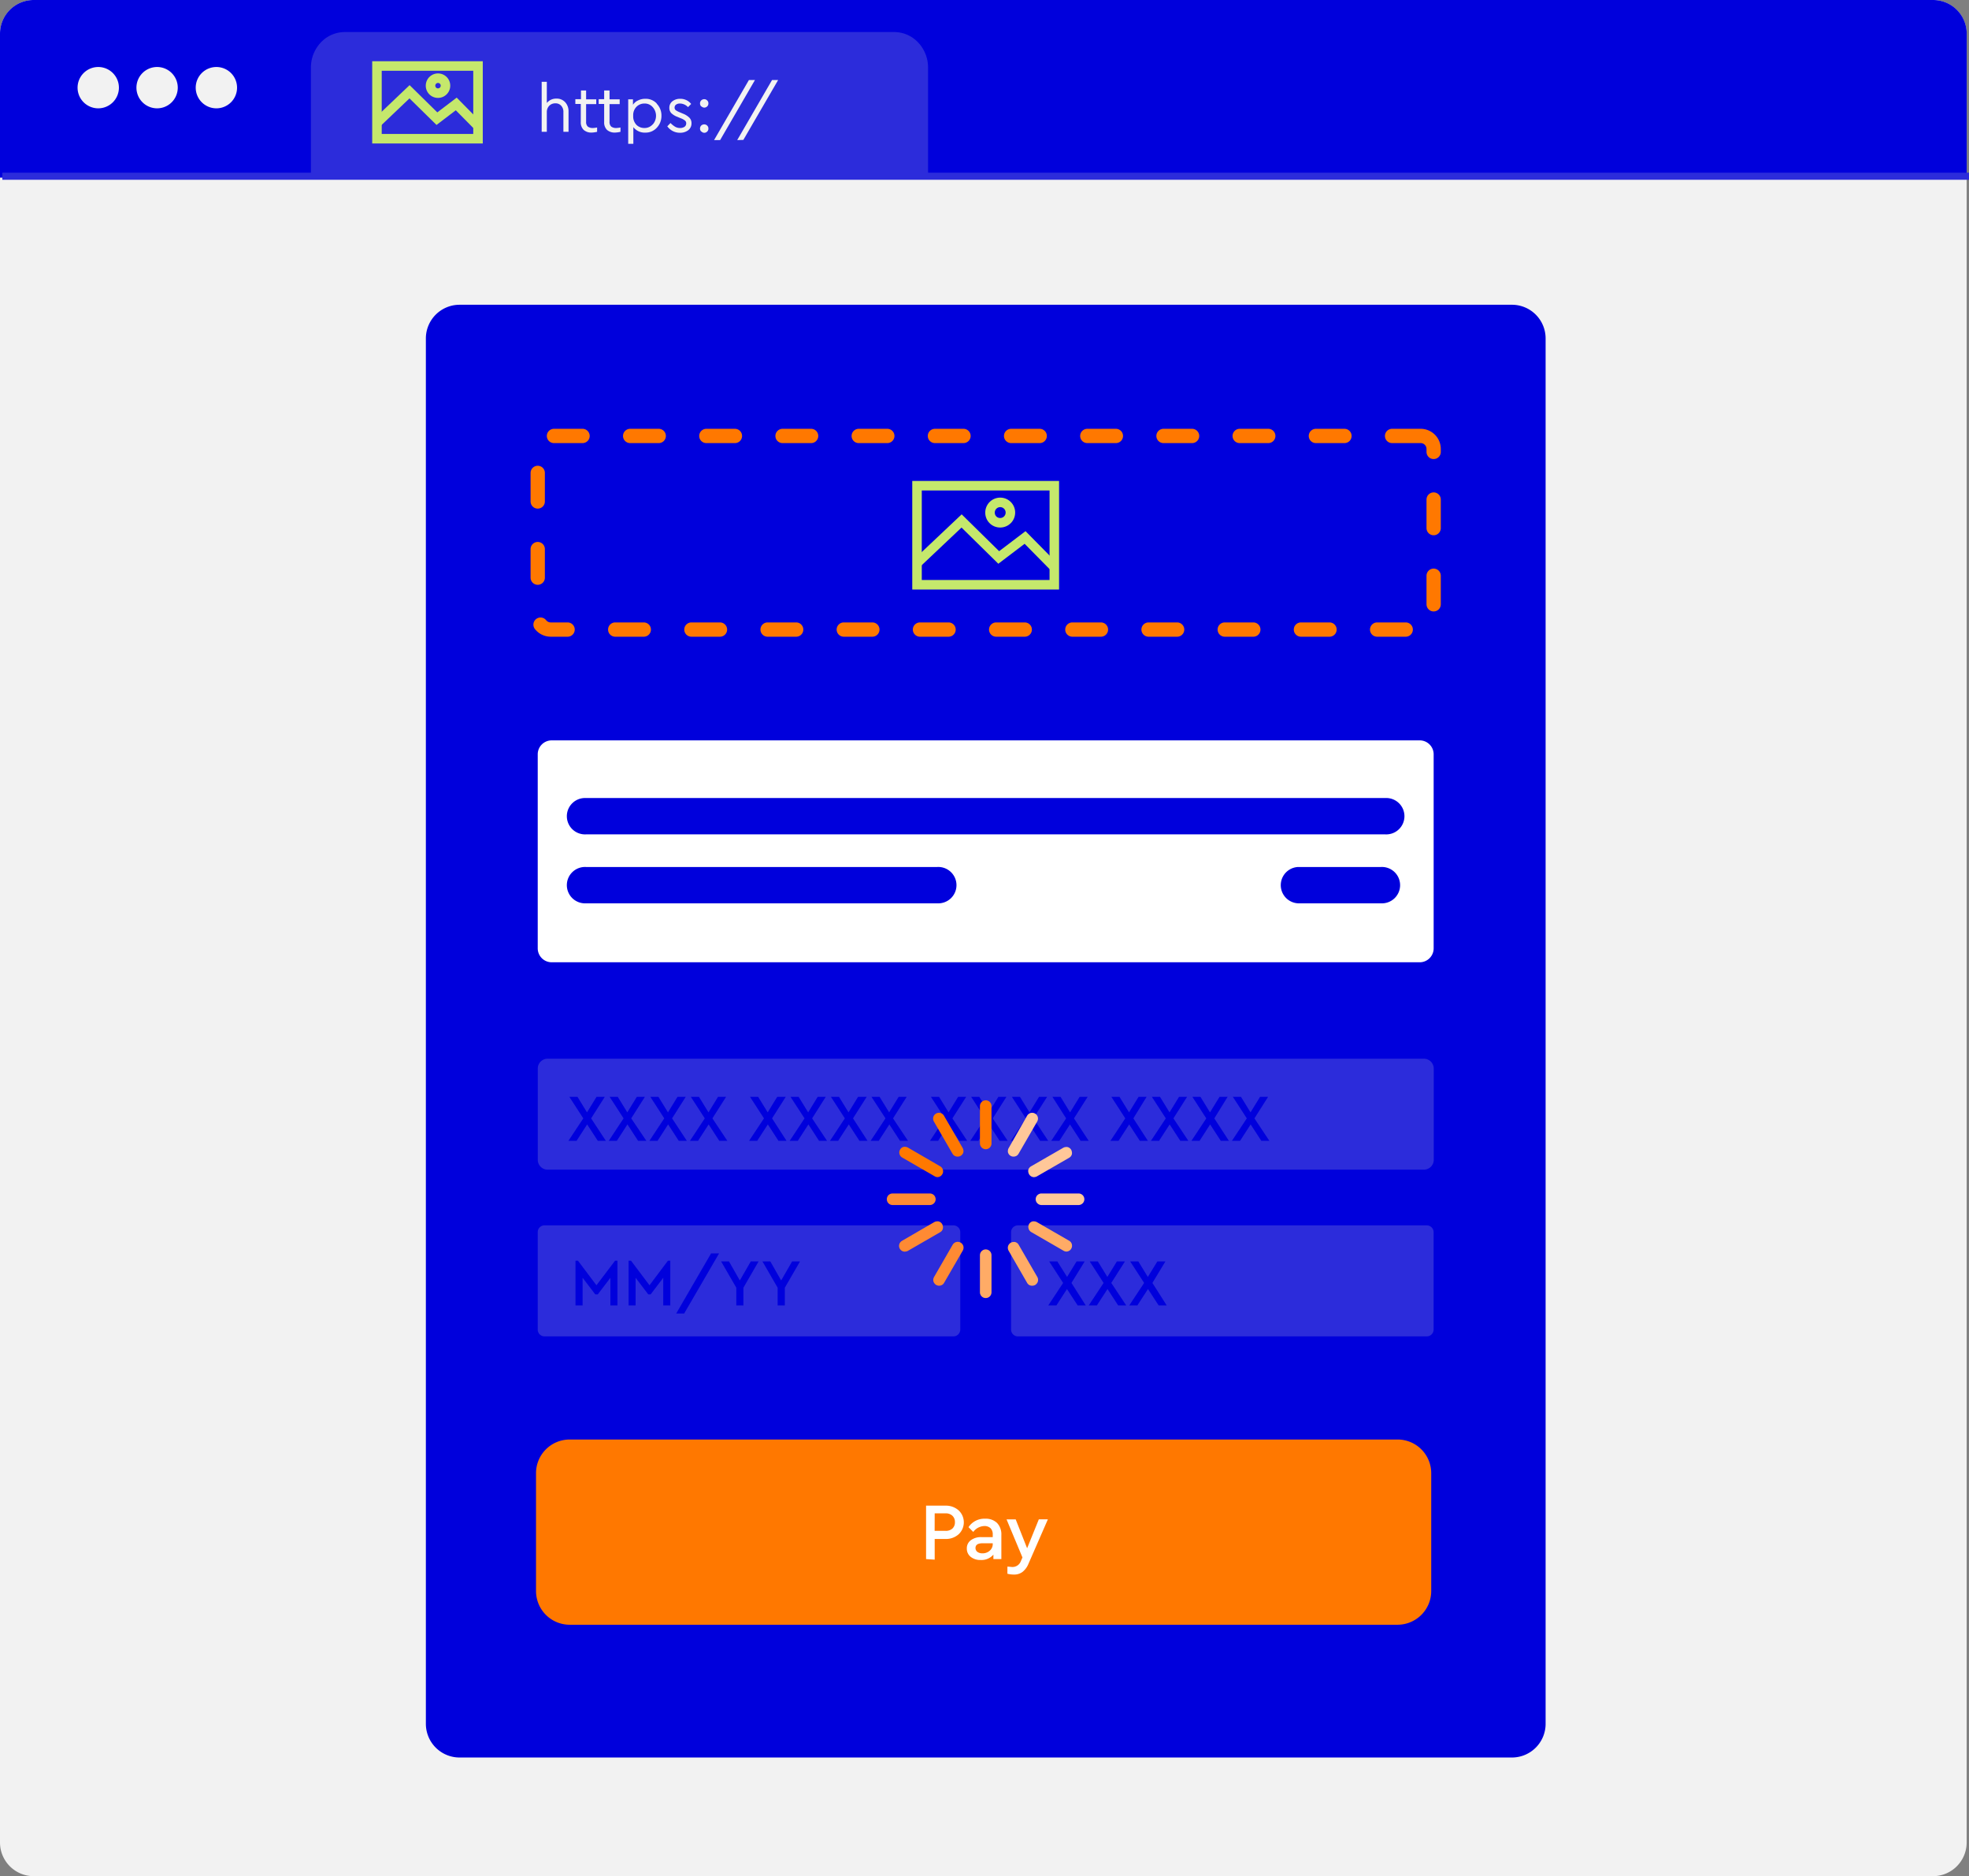 <?xml version="1.0" encoding="utf-8"?>
<svg xmlns="http://www.w3.org/2000/svg" viewBox="0 0 413.48 394">
  <rect x="0" y="0" width="413.48" height="394" fill="#808080" stroke="none"/>
  <defs>
    <style>.cls-1{fill:#f2f2f2;}.cls-2,.cls-6{fill:#0000dc;}.cls-3,.cls-4{fill:#2c2cdb;}.cls-4,.cls-5{stroke:#c5e86c;stroke-width:2px;}.cls-4,.cls-5,.cls-6{stroke-miterlimit:10;}.cls-5{fill:none;}.cls-6{stroke:#ff7800;stroke-linecap:round;stroke-width:3px;stroke-dasharray:6 10;}.cls-7{fill:#fff;}.cls-8{fill:#ff7800;}.cls-9{fill:#ffab66;}.cls-10{fill:#ffc799;}.cls-11{fill:#ff8a33;}</style>
  </defs>
  <g id="Слой_2" data-name="Слой 2">
    <g id="Слой_1-2" data-name="Слой 1">
      <path class="cls-1" d="M405.92,0H7.07A7.08,7.08,0,0,0,0,7.07V386.93A7.08,7.08,0,0,0,7.07,394H405.92a7.08,7.08,0,0,0,7.07-7.07V7.07A7.08,7.08,0,0,0,405.92,0Z"/>
      <path class="cls-2" d="M7.07,0H405.91A7.07,7.07,0,0,1,413,7.07V37.3H0V7.07A7.07,7.07,0,0,1,7.07,0Z"/>
      <path class="cls-3" d="M413.48,36.26H.49v1.49h413Z"/>
      <path class="cls-3" d="M72.38,6.73H187.81a6.91,6.91,0,0,1,5,2.19,7.67,7.67,0,0,1,2.08,5.28V36.49H65.29V14.2a7.67,7.67,0,0,1,2.08-5.28A6.91,6.91,0,0,1,72.38,6.73Z"/>
      <path class="cls-4" d="M100.38,13.86H79.16V29.13h21.22Z"/>
      <path class="cls-5" d="M79.16,25.79,86,19.27l5.75,5.65,4.06-3.09,4.53,4.59"/>
      <path class="cls-5" d="M92,19.56A1.57,1.57,0,1,0,90.41,18,1.56,1.56,0,0,0,92,19.56Z"/>
      <path class="cls-1" d="M119.39,23.4v4.28h-1.08V23.54a1.84,1.84,0,0,0-.46-1.33,1.56,1.56,0,0,0-1.23-.51,1.76,1.76,0,0,0-1.29.52,1.85,1.85,0,0,0-.5,1.32v4.14h-1.08V17.18h1.08v4.45a2.48,2.48,0,0,1,2-.92,2.37,2.37,0,0,1,1.84.74A2.77,2.77,0,0,1,119.39,23.4Zm6,3.37v.91a5.52,5.52,0,0,1-1.13.16,2.39,2.39,0,0,1-1.69-.56,2.18,2.18,0,0,1-.61-1.66V21.83h-1.14v-1H122V19h1.08v1.86h2.13v1h-2.13v3.72a1.29,1.29,0,0,0,.35,1,1.71,1.71,0,0,0,1.09.3A5.27,5.27,0,0,0,125.4,26.77Zm4.91,0v.91a5.61,5.61,0,0,1-1.13.16,2.44,2.44,0,0,1-1.7-.56,2.18,2.18,0,0,1-.6-1.66V21.83h-1.15v-1h1.15V19H128v1.86h2.13v1H128v3.72a1.29,1.29,0,0,0,.35,1,1.69,1.69,0,0,0,1.09.3A5.36,5.36,0,0,0,130.31,26.77Zm7.6-5a3.53,3.53,0,0,1,1,2.54,3.57,3.57,0,0,1-1,2.54,3.15,3.15,0,0,1-2.4,1A3,3,0,0,1,133,26.7v3.5h-1.08V20.86h1V22a2.48,2.48,0,0,1,1.08-.91,3.23,3.23,0,0,1,1.49-.34A3.14,3.14,0,0,1,137.91,21.73Zm-.84,4.38a2.74,2.74,0,0,0,0-3.66,2.22,2.22,0,0,0-1.72-.75,2.35,2.35,0,0,0-1.68.68,2.49,2.49,0,0,0-.69,1.89,2.56,2.56,0,0,0,.68,1.91,2.33,2.33,0,0,0,1.69.66A2.24,2.24,0,0,0,137.07,26.11Zm3.05.4.69-.72a4.75,4.75,0,0,0,1,.8,2,2,0,0,0,1,.25,1.63,1.63,0,0,0,.94-.25.85.85,0,0,0,.36-.71.72.72,0,0,0-.27-.61,3.19,3.19,0,0,0-.92-.49l-.66-.28a3.72,3.72,0,0,1-1.29-.79,1.55,1.55,0,0,1-.4-1.1,1.68,1.68,0,0,1,.64-1.38,2.56,2.56,0,0,1,1.65-.52,2.85,2.85,0,0,1,2.29,1.08l-.66.67a2.37,2.37,0,0,0-1.68-.76,1.38,1.38,0,0,0-.83.23.75.75,0,0,0-.31.63.7.7,0,0,0,.23.53,3.93,3.93,0,0,0,.88.46l.63.27a3.91,3.91,0,0,1,1.39.88,1.6,1.6,0,0,1,.42,1.13,1.79,1.79,0,0,1-.7,1.49,2.79,2.79,0,0,1-1.7.52A3.22,3.22,0,0,1,140.12,26.51Zm7.14-4.2a.89.89,0,0,1-.25-.63.86.86,0,0,1,.25-.63.89.89,0,0,1,.63-.26.84.84,0,0,1,.62.26.79.79,0,0,1,.26.63.82.82,0,0,1-.26.63.87.87,0,0,1-.62.25A.93.93,0,0,1,147.26,22.31Zm0,5.27A.86.86,0,0,1,147,27a.89.89,0,0,1,.25-.63.93.93,0,0,1,.63-.25.87.87,0,0,1,.62.25.82.82,0,0,1,.26.63.79.79,0,0,1-.26.63.84.84,0,0,1-.62.26A.89.89,0,0,1,147.26,27.58Zm2.7,1.8,7.32-12.62h1.27l-7.32,12.62Zm4.86,0,7.32-12.62h1.28L156.1,29.38Z"/>
      <path class="cls-1" d="M20.63,22.75a4.34,4.34,0,1,0-4.34-4.34A4.34,4.34,0,0,0,20.63,22.75Z"/>
      <path class="cls-1" d="M33,22.75a4.34,4.34,0,1,0-4.35-4.34A4.34,4.34,0,0,0,33,22.75Z"/>
      <path class="cls-1" d="M45.44,22.75a4.34,4.34,0,1,0-4.34-4.34A4.34,4.34,0,0,0,45.44,22.75Z"/>
      <path class="cls-2" d="M317.47,64H96.5a7.08,7.08,0,0,0-7.07,7.07V362a7.08,7.08,0,0,0,7.07,7.08h221a7.07,7.07,0,0,0,7.07-7.08V71.08A7.07,7.07,0,0,0,317.47,64Z"/>
      <path class="cls-6" d="M298.33,91.55H115.65a2.73,2.73,0,0,0-2.73,2.73v35.2a2.73,2.73,0,0,0,2.73,2.73H298.33a2.73,2.73,0,0,0,2.73-2.73V94.28A2.73,2.73,0,0,0,298.33,91.55Z"/>
      <path class="cls-5" d="M221.4,102H192.57V122.8H221.4Z"/>
      <path class="cls-5" d="M192.57,118.25l9.36-8.85,7.8,7.67,5.53-4.2,6.14,6.23"/>
      <path class="cls-5" d="M210,109.78a2.14,2.14,0,1,0-2.1-2.13A2.11,2.11,0,0,0,210,109.78Z"/>
      <path class="cls-7" d="M298.13,155.48H115.85a2.93,2.93,0,0,0-2.93,2.92v40.75a2.93,2.93,0,0,0,2.93,2.93H298.13a2.93,2.93,0,0,0,2.93-2.93V158.4A2.93,2.93,0,0,0,298.13,155.48Z"/>
      <path class="cls-3" d="M299,222.33H115a2.07,2.07,0,0,0-2.07,2.07v19.16a2.07,2.07,0,0,0,2.07,2.07H299a2.07,2.07,0,0,0,2.08-2.07V224.4A2.08,2.08,0,0,0,299,222.33Z"/>
      <path class="cls-3" d="M200.23,257.33H114.34a1.42,1.42,0,0,0-1.42,1.42v20.46a1.42,1.42,0,0,0,1.42,1.43h85.89a1.43,1.43,0,0,0,1.42-1.43V258.75A1.43,1.43,0,0,0,200.23,257.33Z"/>
      <path class="cls-3" d="M299.63,257.33H213.74a1.43,1.43,0,0,0-1.42,1.42v20.46a1.43,1.43,0,0,0,1.42,1.43h85.89a1.43,1.43,0,0,0,1.42-1.43V258.75A1.43,1.43,0,0,0,299.63,257.33Z"/>
      <path class="cls-8" d="M293.47,302.3H119.63a7.07,7.07,0,0,0-7.07,7.07v24.75a7.08,7.08,0,0,0,7.07,7.08H293.47a7.08,7.08,0,0,0,7.08-7.08V309.37A7.07,7.07,0,0,0,293.47,302.3Z"/>
      <path class="cls-2" d="M290.91,167.59H123.05a3.82,3.82,0,1,0,0,7.63H290.91a3.82,3.82,0,1,0,0-7.63Z"/>
      <path class="cls-2" d="M196.84,182.07H123.05a3.82,3.82,0,1,0,0,7.63h73.79a3.82,3.82,0,1,0,0-7.63Z"/>
      <path class="cls-2" d="M290,182.07H272.58a3.82,3.82,0,0,0,0,7.63H290a3.82,3.82,0,1,0,0-7.63Z"/>
      <path class="cls-2" d="M127.23,239.58h-1.69l-2.24-3.45-2.23,3.45h-1.71l3.13-4.72-2.93-4.52h1.71l2,3.26,2-3.26H127l-2.87,4.52Zm8.51,0H134l-2.24-3.45-2.23,3.45h-1.7l3.12-4.72-2.93-4.52h1.71l2,3.26,2-3.26h1.69l-2.87,4.52Zm8.5,0h-1.7l-2.24-3.45-2.22,3.45h-1.71l3.12-4.72-2.92-4.52h1.7l2,3.26,2-3.26H144l-2.87,4.52Zm8.5,0h-1.69l-2.24-3.45-2.23,3.45h-1.7l3.12-4.72-2.93-4.52h1.71l2,3.26,2-3.26h1.69l-2.87,4.52Zm12.43,0h-1.69l-2.24-3.45L159,239.58H157.3l3.13-4.72-2.93-4.52h1.71l2,3.26,2-3.26H165l-2.87,4.52Zm8.51,0H172l-2.24-3.45-2.23,3.45h-1.7l3.12-4.72L166,230.34h1.71l2,3.26,2-3.26h1.69l-2.86,4.52Zm8.5,0h-1.7l-2.24-3.45L176,239.58h-1.71l3.12-4.72-2.92-4.52h1.7l2,3.26,2-3.26H182l-2.87,4.52Zm8.5,0H189l-2.24-3.45-2.23,3.45h-1.71l3.13-4.72L183,230.34h1.71l2,3.26,2-3.26h1.69l-2.87,4.52Zm12.43,0h-1.69l-2.24-3.45L197,239.58h-1.71l3.12-4.72-2.92-4.52h1.71l2,3.26,2-3.26h1.69L200,234.86Zm8.5,0h-1.69l-2.24-3.45-2.23,3.45h-1.7l3.12-4.72-2.93-4.52h1.71l2,3.26,2-3.26h1.69l-2.87,4.52Zm8.51,0h-1.7l-2.24-3.45L214,239.58h-1.71l3.12-4.72-2.92-4.52h1.7l2,3.26,2-3.26h1.7L217,234.86Zm8.5,0h-1.69l-2.24-3.45-2.23,3.45h-1.71l3.13-4.72L221,230.34h1.71l2,3.26,2-3.26h1.69l-2.87,4.52Zm12.43,0h-1.69l-2.24-3.45-2.23,3.45h-1.71l3.12-4.72-2.92-4.52h1.71l2,3.26,2-3.26h1.69L238,234.86Zm8.5,0h-1.69l-2.24-3.45-2.23,3.45h-1.71l3.13-4.72-2.93-4.52h1.71l2,3.26,2-3.26h1.69l-2.87,4.52Zm8.51,0h-1.7l-2.24-3.45-2.22,3.45h-1.71l3.12-4.72-2.92-4.52h1.7l2,3.26,2-3.26h1.7L255,234.86Zm8.5,0h-1.69l-2.24-3.45-2.23,3.45h-1.71l3.13-4.72-2.93-4.52h1.71l2,3.26,2-3.26h1.69l-2.87,4.52Z"/>
      <path class="cls-2" d="M228,274.14h-1.7l-2.24-3.44-2.22,3.44h-1.71l3.12-4.72-2.93-4.52h1.71l2.05,3.26,2-3.26h1.7L225,269.42Zm8.5,0h-1.69l-2.24-3.44-2.23,3.44h-1.71l3.12-4.72-2.92-4.52h1.71l2,3.26,2-3.26h1.69l-2.87,4.52Zm8.5,0h-1.69l-2.24-3.44-2.23,3.44h-1.7l3.12-4.72-2.93-4.52h1.71l2,3.26,2-3.26h1.69L242,269.42Z"/>
      <path class="cls-8" d="M207,241.34a1.21,1.21,0,0,0,1.21-1.22v-7.84a1.2,1.2,0,0,0-1.21-1.21,1.18,1.18,0,0,0-.86.35,1.22,1.22,0,0,0-.36.86v7.82a1.27,1.27,0,0,0,.09.47,1.2,1.2,0,0,0,.26.4,1.09,1.09,0,0,0,.4.27A1.28,1.28,0,0,0,207,241.34Z"/>
      <path class="cls-9" d="M207,272.59a1.2,1.2,0,0,0,1.21-1.21V263.6a1.21,1.21,0,0,0-1.21-1.22,1.19,1.19,0,0,0-.86.36,1.22,1.22,0,0,0-.36.86v7.78a1.22,1.22,0,0,0,.36.86A1.18,1.18,0,0,0,207,272.59Z"/>
      <path class="cls-10" d="M212.85,242.89a1.21,1.21,0,0,0,.61-.16,1.27,1.27,0,0,0,.44-.45l3.91-6.77a1.23,1.23,0,0,0,.12-.92,1.2,1.2,0,0,0-.58-.74,1.23,1.23,0,0,0-.92-.12,1.22,1.22,0,0,0-.74.57l-3.86,6.78a1.06,1.06,0,0,0-.16.45,1.23,1.23,0,0,0,0,.47,1.32,1.32,0,0,0,.21.43,1.19,1.19,0,0,0,.36.31A1.17,1.17,0,0,0,212.85,242.89Z"/>
      <path class="cls-11" d="M197.21,270a1.29,1.29,0,0,0,.61-.16,1.19,1.19,0,0,0,.44-.45l3.92-6.77a1.25,1.25,0,0,0,.12-.93,1.23,1.23,0,0,0-1.5-.86,1.25,1.25,0,0,0-.75.58l-3.9,6.76a1.42,1.42,0,0,0-.16.45,1.15,1.15,0,0,0,.25.9,1.11,1.11,0,0,0,.36.32A1.26,1.26,0,0,0,197.21,270Z"/>
      <path class="cls-10" d="M217.14,247.2a1.32,1.32,0,0,0,.61-.16l6.77-3.91a1.19,1.19,0,0,0,.36-.31,1.23,1.23,0,0,0,.21-.43,1.29,1.29,0,0,0,0-.48,1.26,1.26,0,0,0-.15-.45,1.34,1.34,0,0,0-.31-.36,1.23,1.23,0,0,0-.43-.21,1.3,1.3,0,0,0-.48,0,1.2,1.2,0,0,0-.45.15l-6.77,3.9a1.3,1.3,0,0,0-.52.59,1.23,1.23,0,0,0,0,.78,1.23,1.23,0,0,0,1.18.9Z"/>
      <path class="cls-11" d="M190.07,262.83a1.25,1.25,0,0,0,.6-.16l6.77-3.91a1.34,1.34,0,0,0,.36-.31A1.23,1.23,0,0,0,198,258a1.3,1.3,0,0,0,0-.48,1.26,1.26,0,0,0-.15-.45,1.34,1.34,0,0,0-.31-.36,1.23,1.23,0,0,0-.43-.21,1.3,1.3,0,0,0-.48,0,1.2,1.2,0,0,0-.45.15l-6.77,3.93a1.3,1.3,0,0,0-.52.59,1.21,1.21,0,0,0,.39,1.43,1.21,1.21,0,0,0,.75.25Z"/>
      <path class="cls-10" d="M218.71,253.06h7.78a1.22,1.22,0,0,0,.86-.36,1.19,1.19,0,0,0,.36-.86,1.22,1.22,0,0,0-.36-.86,1.25,1.25,0,0,0-.86-.35h-7.78a1.25,1.25,0,0,0-.86.35,1.22,1.22,0,0,0-.36.86,1.19,1.19,0,0,0,.36.86A1.22,1.22,0,0,0,218.71,253.06Z"/>
      <path class="cls-11" d="M187.44,253.06h7.82a1.22,1.22,0,0,0,.86-.36,1.19,1.19,0,0,0,.36-.86,1.22,1.22,0,0,0-.36-.86,1.25,1.25,0,0,0-.86-.35h-7.82a1.25,1.25,0,0,0-.86.35,1.21,1.21,0,0,0-.35.86,1.18,1.18,0,0,0,.35.86A1.22,1.22,0,0,0,187.44,253.06Z"/>
      <path class="cls-9" d="M223.91,262.83a1.22,1.22,0,0,0,.74-.25,1.29,1.29,0,0,0,.43-.65,1.26,1.26,0,0,0-.05-.79,1.2,1.2,0,0,0-.51-.58l-6.77-3.91a1.2,1.2,0,0,0-.45-.15,1.3,1.3,0,0,0-.48,0,1.11,1.11,0,0,0-.42.21A1.18,1.18,0,0,0,216,258a1.2,1.2,0,0,0,.56.74l6.77,3.91A1.26,1.26,0,0,0,223.91,262.83Z"/>
      <path class="cls-8" d="M196.83,247.2a1.22,1.22,0,0,0,.74-.25,1.38,1.38,0,0,0,.44-.65,1.26,1.26,0,0,0-.06-.79,1.2,1.2,0,0,0-.51-.58L190.67,241a1.2,1.2,0,0,0-.45-.15,1.23,1.23,0,0,0-.47,0,1.15,1.15,0,0,0-.43.21,1.34,1.34,0,0,0-.31.36,1.22,1.22,0,0,0,.44,1.66l6.77,3.91A1.29,1.29,0,0,0,196.83,247.2Z"/>
      <path class="cls-9" d="M216.78,270a1.32,1.32,0,0,0,.61-.16,1.34,1.34,0,0,0,.35-.32,1.19,1.19,0,0,0,.24-.9,1.2,1.2,0,0,0-.15-.45l-3.91-6.76a1.25,1.25,0,0,0-.31-.37,1.72,1.72,0,0,0-.43-.21,1.3,1.3,0,0,0-.48,0,1.2,1.2,0,0,0-.45.15,1.22,1.22,0,0,0-.36.32,1.19,1.19,0,0,0-.24.9,1.2,1.2,0,0,0,.15.45l3.9,6.77a1.24,1.24,0,0,0,.46.45A1.22,1.22,0,0,0,216.78,270Z"/>
      <path class="cls-8" d="M201.12,242.89a1.16,1.16,0,0,0,.61-.16,1.22,1.22,0,0,0,.36-.32,1.11,1.11,0,0,0,.21-.42,1.25,1.25,0,0,0,0-.47,1.14,1.14,0,0,0-.15-.45l-3.92-6.77a1.22,1.22,0,0,0-.74-.57,1.23,1.23,0,0,0-1.5.86,1.25,1.25,0,0,0,.12.93l3.91,6.76a1.21,1.21,0,0,0,1.07.61Z"/>
      <path class="cls-2" d="M129.16,264.75h.5v9.39h-1.48v-5.8l-2.65,3.48H125l-2.66-3.49v5.81h-1.49v-9.39h.52l3.88,5.16Z"/>
      <path class="cls-2" d="M140.26,264.75h.5v9.39h-1.48v-5.8l-2.65,3.48h-.5l-2.66-3.49v5.81H132v-9.39h.51l3.88,5.16Z"/>
      <path class="cls-2" d="M142,275.84l7.32-12.62H151l-7.33,12.62Z"/>
      <path class="cls-2" d="M159.3,264.9l-3.19,5.52v3.72h-1.49v-3.72l-3.19-5.52h1.65l2.28,4,2.3-4Z"/>
      <path class="cls-2" d="M168,264.9l-3.19,5.52v3.72H163.3v-3.72l-3.19-5.52h1.65l2.28,4,2.3-4Z"/>
      <path class="cls-7" d="M194.47,327.41V316.19h4.09a4,4,0,0,1,2.76,1,3.44,3.44,0,0,1,0,5,4,4,0,0,1-2.75,1h-2.29v4.34Zm1.8-5.93h2.26A2.05,2.05,0,0,0,200,321a1.75,1.75,0,0,0,.53-1.34,1.77,1.77,0,0,0-.53-1.35,2,2,0,0,0-1.46-.5h-2.26Z"/>
      <path class="cls-7" d="M210.28,322.36v5.05h-1.67v-.94a3.27,3.27,0,0,1-2.67,1.13,3.18,3.18,0,0,1-2.11-.67,2.16,2.16,0,0,1-.8-1.75,2.07,2.07,0,0,1,.84-1.73,3.55,3.55,0,0,1,2.24-.65h2.36v-.54a1.79,1.79,0,0,0-.46-1.33,1.82,1.82,0,0,0-1.32-.46,3,3,0,0,0-2.31,1.24l-1-1a4,4,0,0,1,3.52-1.78,3.39,3.39,0,0,1,2.49.91A3.46,3.46,0,0,1,210.28,322.36Zm-1.81,1.89v-.16h-2.14c-1,0-1.48.34-1.48,1a1,1,0,0,0,.4.81,1.74,1.74,0,0,0,1.07.3,2.2,2.2,0,0,0,1.53-.56A1.82,1.82,0,0,0,208.47,324.25Z"/>
      <path class="cls-7" d="M218.15,319.06h1.9l-4.06,9.3a4.24,4.24,0,0,1-1.26,1.74,2.9,2.9,0,0,1-1.8.56,5.67,5.67,0,0,1-1.38-.17V329c.47,0,.79.07,1,.07a1.86,1.86,0,0,0,1.82-1.22l.34-.78-3.34-8h1.92l2.4,6.07Z"/>
    </g>
  </g>
</svg>
